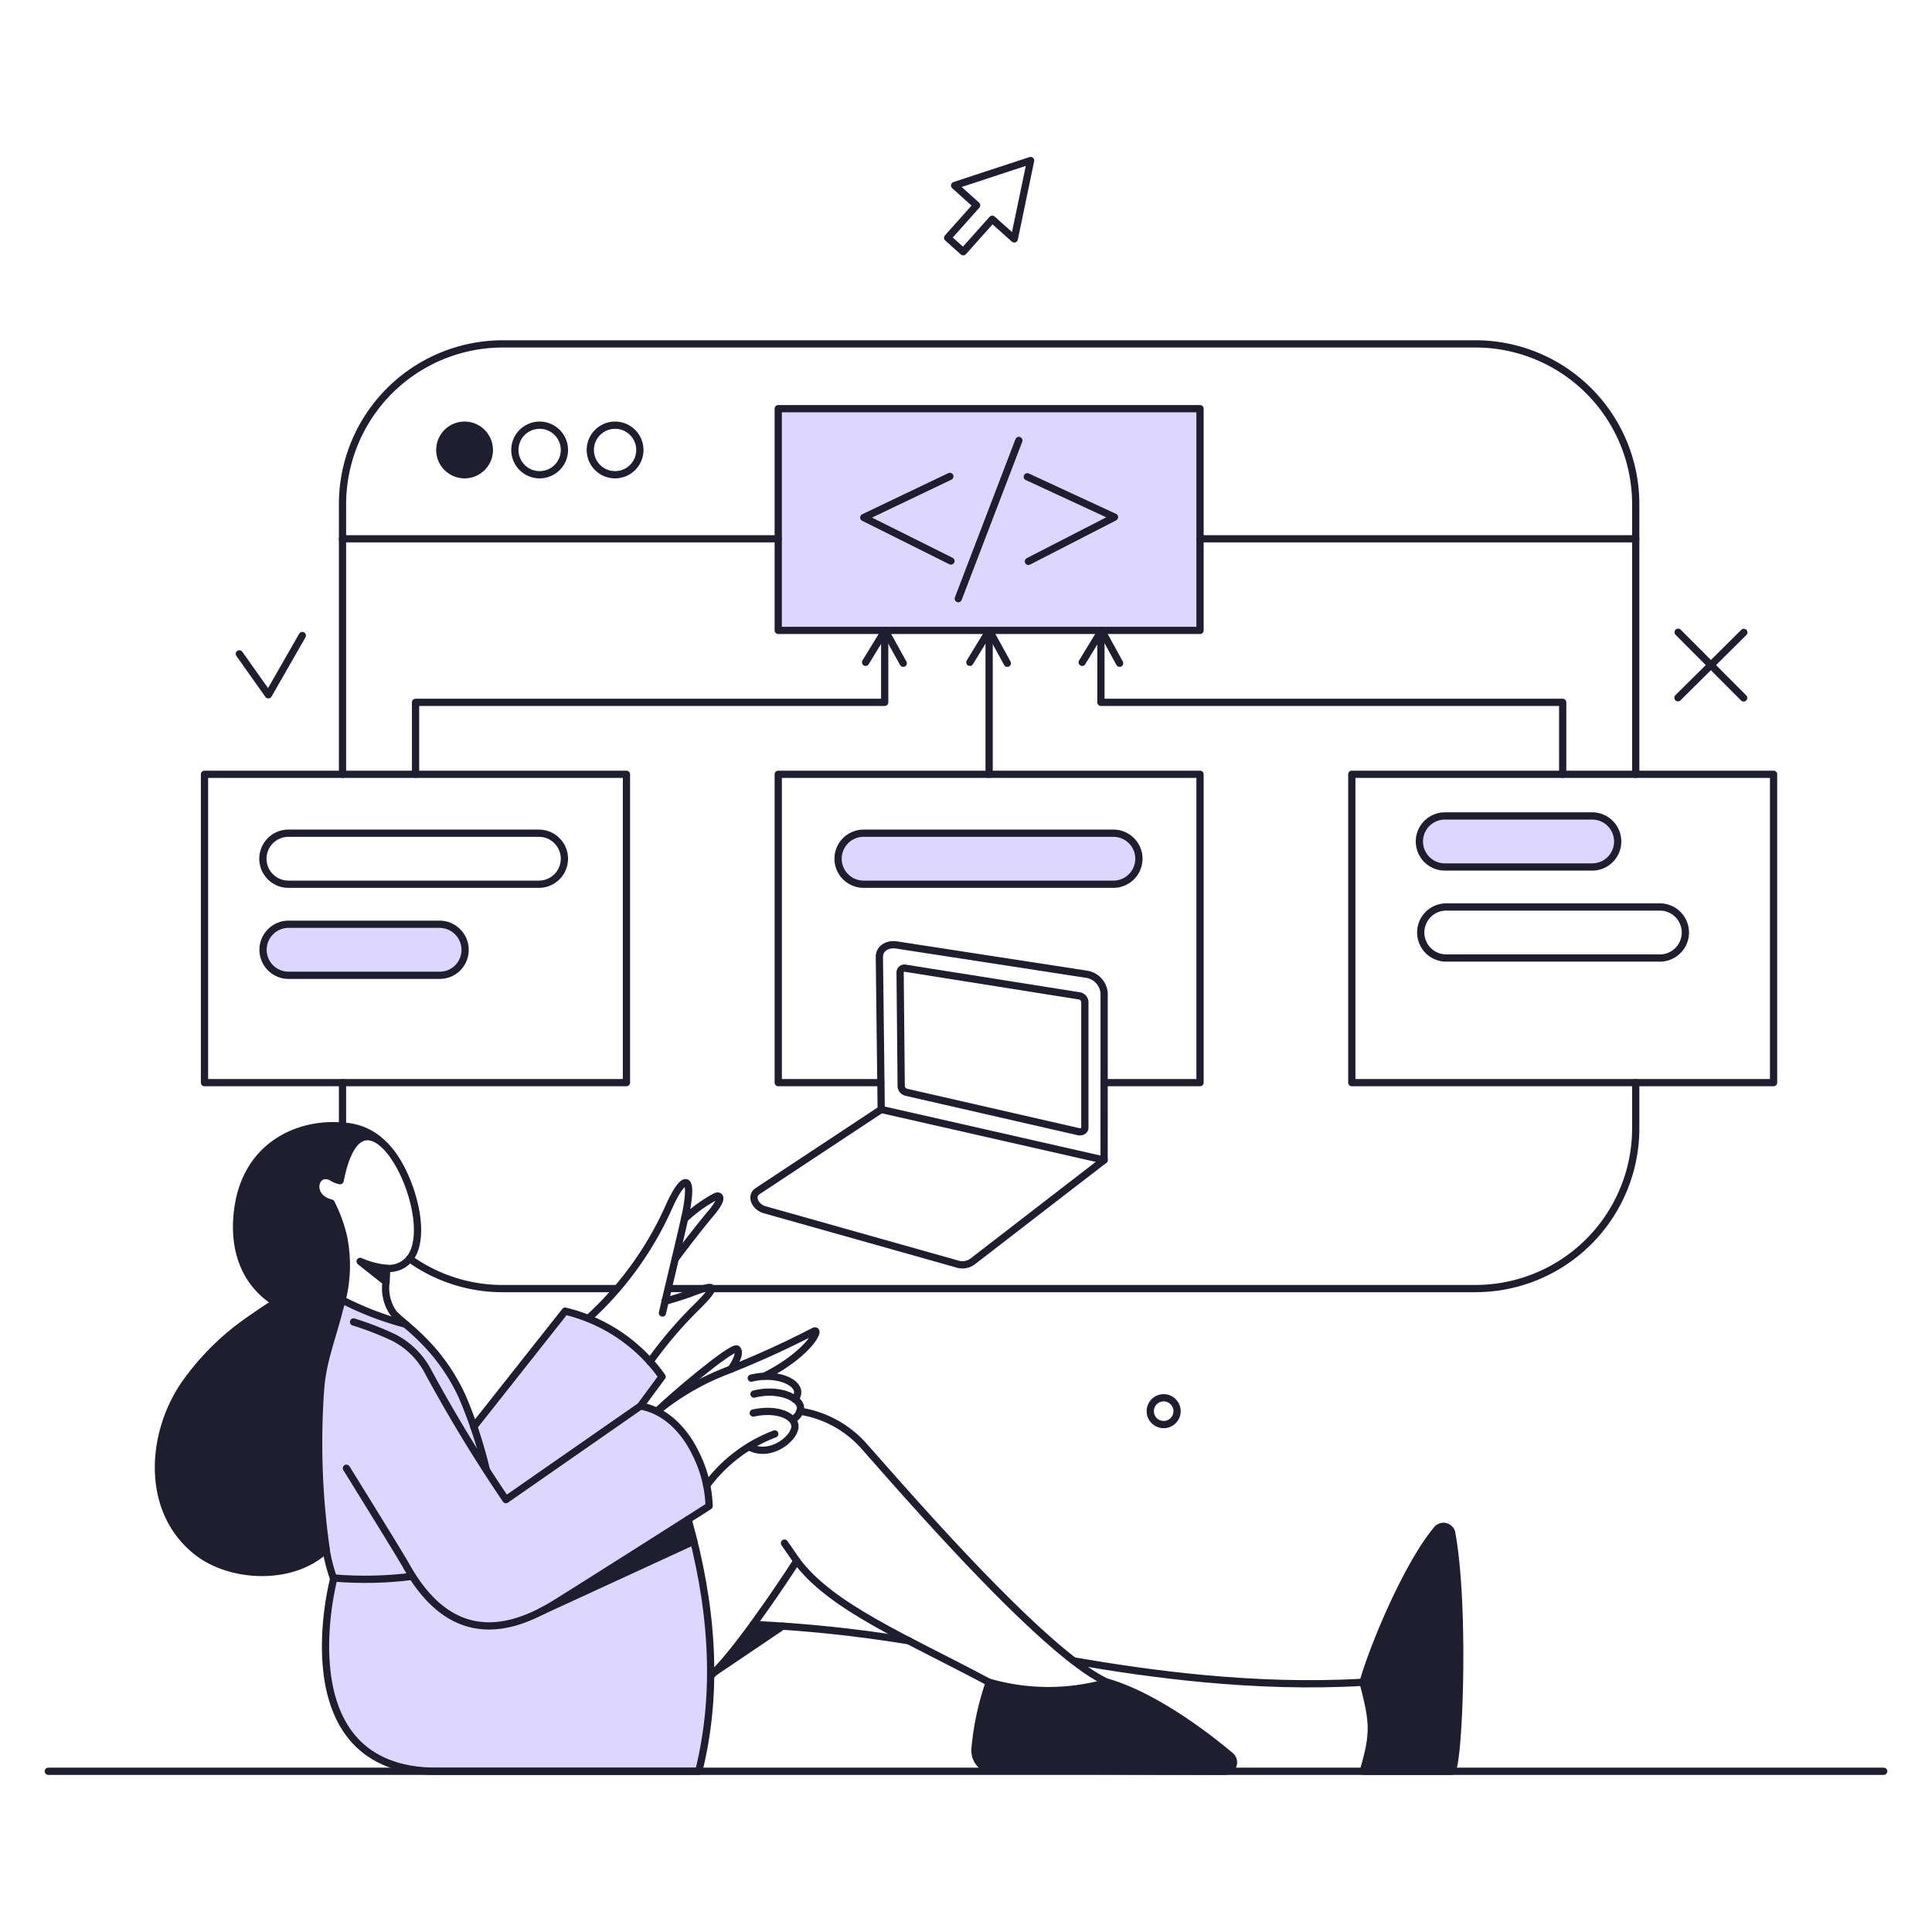 <svg xmlns="http://www.w3.org/2000/svg" fill="none" viewBox="0 0 200 200" stroke-width="0.75"><g><g><path fill="#ddd6fe" d="m71.88 159.536-15.808 7.277c.418-.209 17.366-10.886 17.366-10.886 0-3.935-2.684-9.586-7.106-10.355l2.223-3.04a17.169 17.169 0 0 0-10.013-6.784l-9.462 11.971a21.465 21.465 0 0 0-7.087-10.641 31.646 31.646 0 0 1-6.612-2.545c-.9 3.582-1.975 6.268-2.2 9.12-.4 4.962-.313 15.6 1.368 19.8-.38 1.539-4.674 19.893 10.678 19.912h27.109c1.942-7.816 1.386-16.024-.456-23.829Z"></path><path fill="#ddd6fe" d="M124.225 65.259H80.563V42.306h43.662v22.953Z"></path><path fill="#ddd6fe" d="M115.257 86.253H89.4a2.641 2.641 0 0 0 0 5.282h25.859a2.64 2.64 0 0 0 0-5.282h-.002Z"></path><path fill="#ddd6fe" d="M45.508 100.962h-15.58a2.639 2.639 0 0 1-2.641-2.641 2.64 2.64 0 0 1 2.641-2.641h15.58a2.641 2.641 0 0 1 0 5.282Z"></path><path fill="#ddd6fe" d="M164.771 84.468h-15.143a2.638 2.638 0 0 0-2.486 1.618 2.64 2.64 0 0 0 2.486 3.663h15.143a2.638 2.638 0 0 0 2.486-1.618 2.64 2.64 0 0 0-2.486-3.663Z"></path></g><g><path fill="#1e1e2f" d="m37.281 130.58 2.679 2.128c0-.456.038-.912.057-1.405a9.05 9.05 0 0 1-2.736-.723Z"></path><path fill="#1e1e2f" d="M24.988 123.4c-.342 1.177-2 7.923 3.572 11.456-.532.228-3.173 2.091-3.4 2.262a27.148 27.148 0 0 0-6.16 6.344c-3.477 5.225-3.895 13.053 1.444 17.215 3.534 2.735 9.956 2.964 13.319-.3a77.528 77.528 0 0 1-.57-16.7c.228-2.927 1.292-5.434 1.938-8.133 1.463-6.047.495-7.626-.855-11-2.565-.626-1.653-3.666.114-2.641.248.162.526.272.817.324.969-4.94 2.85-5.3 4.56-3.706-2.444-3.209-12.417-3.191-14.779 4.879Z"></path><path fill="#1e1e2f" d="M71.215 157.294c-13.262 8.441-14.328 9.093-15.181 9.519l15.808-7.277-.627-2.242Z"></path><path fill="#1e1e2f" d="M127.36 181.747c-3.363-2.85-8.3-6.308-12.711-7.6a22.13 22.13 0 0 1-12.236 0 28.093 28.093 0 0 0-1.482 6.9 2.034 2.034 0 0 0 1.214 2.032c.258.112.537.169.819.168 7.657.019 14.307.1 23.807.115a.914.914 0 0 0 .589-1.615Z"></path><path fill="#1e1e2f" d="M150.293 158.814a.87.87 0 0 0-.651-.779.872.872 0 0 0-.949.361c-2.85 3.364-6.308 11.344-7.6 15.751 1.1 4.219 1.178 5.263.019 9.216h9.1c.788.075 1.488-16.701.081-24.549Z"></path><path fill="#1e1e2f" d="M50.657 46.581a2.564 2.564 0 1 1-5.129 0 2.564 2.564 0 0 1 5.129 0Z"></path><path fill="#1e1e2f" d="m81.019 168.334-7.011 4.731A47.179 47.179 0 0 0 78 168.144c-.021.018 1.138.056 3.019.19Z"></path></g><g><path stroke="#1e1e2f" stroke-linecap="round" stroke-linejoin="round" d="M42.392 130.295a16.527 16.527 0 0 0 9.671 3.1h11.8"></path><path stroke="#1e1e2f" stroke-linecap="round" stroke-linejoin="round" d="M72.944 133.392h-3.781"></path><path stroke="#1e1e2f" stroke-linecap="round" stroke-linejoin="round" d="M73.647 133.393h79.078a16.6 16.6 0 0 0 16.606-16.606v-4.713"></path><path stroke="#1e1e2f" stroke-linecap="round" stroke-linejoin="round" d="M169.331 80.154V52.205A16.596 16.596 0 0 0 152.725 35.6H52.063a16.6 16.6 0 0 0-16.606 16.605v27.95"></path><path stroke="#1e1e2f" stroke-linecap="round" stroke-linejoin="round" d="M35.457 116.615v-4.541"></path><path stroke="#1e1e2f" stroke-linecap="round" stroke-linejoin="round" d="M34.545 163.451a17.871 17.871 0 0 1-.8-3.117"></path><path stroke="#1e1e2f" stroke-linecap="round" stroke-linejoin="round" d="M36.6 136.85c1.424.439 2.814.979 4.161 1.615a8.238 8.238 0 0 1 3.5 3.42 155.914 155.914 0 0 0 8.113 13.357l13.927-9.69c2.641.457 4.606 2.59 5.719 4.922a12.995 12.995 0 0 1 1.387 5.433c-1.037.669-14.163 9.008-16.093 10.185-6.523 3.978-11.606 2.61-15.314-4.085-.589-1.064-6.137-10.013-6.137-10.013"></path><path stroke="#1e1e2f" stroke-linecap="round" stroke-linejoin="round" d="m39.96 132.708-2.679-2.128a9.136 9.136 0 0 0 2.755.722"></path><path stroke="#1e1e2f" stroke-linecap="round" stroke-linejoin="round" d="M50.353 152.184a46.63 46.63 0 0 0-2.508-7.619c-2.55-5.509-6.242-7.516-7.182-8.721a4.532 4.532 0 0 1-.7-3.136l.076-1.406a2.77 2.77 0 0 0 2.375-1.007c2.026-2.574-.095-9.386-2.641-11.78"></path><path stroke="#1e1e2f" stroke-linecap="round" stroke-linejoin="round" d="M39.77 118.515c-1.71-1.6-3.591-1.234-4.56 3.706a2.196 2.196 0 0 1-.817-.324c-1.768-1.024-2.679 2.014-.114 2.641A15.41 15.41 0 0 1 35.552 128a14.768 14.768 0 0 1-.418 7.542c-.649 2.7-1.7 5.207-1.938 8.133a77.978 77.978 0 0 0 .57 16.7c-3.363 3.268-9.789 3.046-13.319.3-5.347-4.151-4.928-11.992-1.447-17.213a26.66 26.66 0 0 1 6.156-6.345c.227-.173 2.869-2.034 3.4-2.262-5.567-3.534-3.915-10.279-3.572-11.456 1.59-5.455 6.611-7.187 10.469-6.822a6.218 6.218 0 0 1 4.317 1.938v0Z"></path><path stroke="#1e1e2f" stroke-linecap="round" stroke-linejoin="round" d="M73.565 173.485c2.41-2.138 7.173-9.18 8.917-11.9 3.544 4.772 11.19 7.924 19.893 12.558"></path><path stroke="#1e1e2f" stroke-linecap="round" stroke-linejoin="round" d="M114.649 174.166c-6.577-2.912-21.537-20.35-25.251-24.509a11.11 11.11 0 0 0-6.593-3.573"></path><path stroke="#1e1e2f" stroke-linecap="round" stroke-linejoin="round" d="m71.825 159.544-15.791 7.269"></path><path stroke="#1e1e2f" stroke-linecap="round" stroke-linejoin="round" d="M71.234 157.294c2.4 8.579 3.252 17.426 1.1 26.069H45.223c-16.036 0-10.659-20.008-10.659-20.008 2.703.224 5.422.166 8.113-.171"></path><path stroke="#1e1e2f" stroke-linecap="round" stroke-linejoin="round" d="M114.649 174.147c4.408 1.292 9.332 4.769 12.711 7.6a.917.917 0 0 1 .275 1.016.91.91 0 0 1-.864.6c-9.5-.01-16.15-.1-23.807-.115a2.023 2.023 0 0 1-1.928-1.371 2.029 2.029 0 0 1-.105-.829 28.793 28.793 0 0 1 1.482-6.9 22.13 22.13 0 0 0 12.236-.001v0Z"></path><path stroke="#1e1e2f" stroke-linecap="round" stroke-linejoin="round" d="M141.1 174.147c1.292-4.408 4.769-12.372 7.6-15.751a.87.87 0 0 1 .417-.33.87.87 0 0 1 .981.256.875.875 0 0 1 .202.492c1.416 7.846.7 24.625-.076 24.549h-9.1c1.151-3.952 1.076-4.998-.024-9.216Z"></path><path stroke="#1e1e2f" stroke-linecap="round" stroke-linejoin="round" d="M141.1 174.147c-11.305.665-22.287-.893-29.887-2.2"></path><path stroke="#1e1e2f" stroke-linecap="round" stroke-linejoin="round" d="M78.055 144.317c2.717-.683 4.967.493 4.807 1.539a1.458 1.458 0 0 1-.7 1.026"></path><path stroke="#1e1e2f" stroke-linecap="round" stroke-linejoin="round" d="M77.77 142.664c2.85-.722 5.738.665 4.522 2.185"></path><path stroke="#1e1e2f" stroke-linecap="round" stroke-linejoin="round" d="M73.153 153.779a15.655 15.655 0 0 1 7.047-5.339"></path><path stroke="#1e1e2f" stroke-linecap="round" stroke-linejoin="round" d="M77.979 146.274c2.641-.57 4.408.418 4.313 1.463-.114 1.254-2.6 3.212-4.75 2.033"></path><path stroke="#1e1e2f" stroke-linecap="round" stroke-linejoin="round" d="M68.042 146.084c1.216-1.254 7.814-6.863 8.265-6.422.5.489-.627 2.072-.627 2.072"></path><path stroke="#1e1e2f" stroke-linecap="round" stroke-linejoin="round" d="M68.042 146.084a26.033 26.033 0 0 1 6.992-4.1 96.296 96.296 0 0 0 9.158-4.141c.9-.53-.342 2.261-5.054 4.616"></path><path stroke="#1e1e2f" stroke-linecap="round" stroke-linejoin="round" d="M124.225 55.777h45.106"></path><path stroke="#1e1e2f" stroke-linecap="round" stroke-linejoin="round" d="M35.457 55.777h45.106"></path><path stroke="#1e1e2f" stroke-linecap="round" stroke-linejoin="round" d="M50.657 46.581a2.564 2.564 0 1 1-5.129 0 2.564 2.564 0 0 1 5.129 0Z"></path><path stroke="#1e1e2f" stroke-linecap="round" stroke-linejoin="round" d="M58.428 46.581a2.564 2.564 0 1 1-5.129 0 2.564 2.564 0 0 1 5.129 0Z"></path><path stroke="#1e1e2f" stroke-linecap="round" stroke-linejoin="round" d="M66.237 46.581a2.564 2.564 0 1 1-5.129 0 2.564 2.564 0 0 1 5.129 0Z"></path><path stroke="#1e1e2f" stroke-linecap="round" stroke-linejoin="round" d="m49.042 147.7 9.462-11.97a17.208 17.208 0 0 1 10.032 6.783l-2.242 3.04"></path><path stroke="#1e1e2f" stroke-linecap="round" stroke-linejoin="round" d="M68.574 135.919c1.235-5.282 2.277-9.5 2.508-10.792.637-3.554-.3-3.474-1.71-.475a34.739 34.739 0 0 1-8.455 11.818"></path><path stroke="#1e1e2f" stroke-linecap="round" stroke-linejoin="round" d="M70.854 126.192a14.855 14.855 0 0 1 3.249-2.337c.343-.151.933.059-.551 1.8-.986 1.16-2.793 3.5-3.629 4.636"></path><path stroke="#1e1e2f" stroke-linecap="round" stroke-linejoin="round" d="M68.84 134.7a30.316 30.316 0 0 0 3.325-1.084c1.347-.442 2.618-.916-.19 1.824a43.02 43.02 0 0 0-4.693 5.529"></path><path stroke="#1e1e2f" stroke-linecap="round" stroke-linejoin="round" d="M114.3 102.784a2.16 2.16 0 0 0-1.871-1.939l-19.611-3.021c-1.007-.152-1.8.4-1.786 1.255l.19 15.77-12.787 8.451c-.76.475-.323 1.634.741 1.938l19.874 5.6a1.78 1.78 0 0 0 1.577-.209l13.67-10.545.003-17.3Z"></path><path stroke="#1e1e2f" stroke-linecap="round" stroke-linejoin="round" d="m114.297 120.092-23.075-5.243"></path><path stroke="#1e1e2f" stroke-linecap="round" stroke-linejoin="round" d="M111.628 117.147c.342.077.675-.095.675-.4v-13.033a.68.68 0 0 0-.6-.627l-17.936-2.85a.456.456 0 0 0-.589.418l.114 11.819a.698.698 0 0 0 .57.608l17.766 4.065Z"></path><path stroke="#1e1e2f" stroke-linecap="round" stroke-linejoin="round" d="M64.85 112.074H21.169v-31.92H64.85v31.92Z"></path><path stroke="#1e1e2f" stroke-linecap="round" stroke-linejoin="round" d="M91.184 112.074H80.563v-31.92h43.662v31.92h-9.899"></path><path stroke="#1e1e2f" stroke-linecap="round" stroke-linejoin="round" d="M183.6 112.074h-43.662v-31.92H183.6v31.92Z"></path><path stroke="#1e1e2f" stroke-linecap="round" stroke-linejoin="round" d="M124.225 65.259H80.563V42.306h43.662v22.953Z"></path><path stroke="#1e1e2f" stroke-linecap="round" stroke-linejoin="round" d="M102.394 65.259v14.895"></path><path stroke="#1e1e2f" stroke-linecap="round" stroke-linejoin="round" d="M113.965 65.259v7.447h47.804v7.448"></path><path stroke="#1e1e2f" stroke-linecap="round" stroke-linejoin="round" d="M91.583 65.259v7.447H43.019v7.448"></path><path stroke="#1e1e2f" stroke-linecap="round" stroke-linejoin="round" d="m98.442 58.076-9.025-4.502 8.911-4.257"></path><path stroke="#1e1e2f" stroke-linecap="round" stroke-linejoin="round" d="m106.46 58.114 8.911-4.579-9.025-4.18"></path><path stroke="#1e1e2f" stroke-linecap="round" stroke-linejoin="round" d="m105.472 45.594-6.27 16.377"></path><path stroke="#1e1e2f" stroke-linecap="round" stroke-linejoin="round" d="M55.787 91.535a2.64 2.64 0 1 0 0-5.281h-25.84a2.642 2.642 0 1 0 0 5.281h25.84Z"></path><path stroke="#1e1e2f" stroke-linecap="round" stroke-linejoin="round" d="M115.257 86.253a2.64 2.64 0 0 1 0 5.282H89.4a2.641 2.641 0 0 1 0-5.282h25.857Z"></path><path stroke="#1e1e2f" stroke-linecap="round" stroke-linejoin="round" d="M45.508 95.68a2.65 2.65 0 0 1 1.867 4.52 2.626 2.626 0 0 1-1.867.762H29.947a2.642 2.642 0 1 1 0-5.282h15.561Z"></path><path stroke="#1e1e2f" stroke-linecap="round" stroke-linejoin="round" d="M164.771 84.468a2.638 2.638 0 0 1 2.486 1.618 2.64 2.64 0 0 1-2.486 3.663h-15.143a2.638 2.638 0 0 1-2.486-1.618 2.64 2.64 0 0 1 2.486-3.663h15.143Z"></path><path stroke="#1e1e2f" stroke-linecap="round" stroke-linejoin="round" d="M171.915 93.891a2.643 2.643 0 0 1 0 5.283h-22.287a2.643 2.643 0 0 1 0-5.283h22.287Z"></path><path stroke="#1e1e2f" stroke-linecap="round" stroke-linejoin="round" d="m89.607 68.564 2.014-3.305 1.881 3.4"></path><path stroke="#1e1e2f" stroke-linecap="round" stroke-linejoin="round" d="m100.399 68.564 2.014-3.305 1.862 3.4"></path><path stroke="#1e1e2f" stroke-linecap="round" stroke-linejoin="round" d="m112.027 68.564 2.014-3.305 1.862 3.4"></path><path stroke="#1e1e2f" stroke-linecap="round" stroke-linejoin="round" d="m180.522 65.467-6.821 6.764"></path><path stroke="#1e1e2f" stroke-linecap="round" stroke-linejoin="round" d="m180.503 72.25-6.783-6.8"></path><path stroke="#1e1e2f" stroke-linecap="round" stroke-linejoin="round" d="m24.779 67.69 3.002 4.237 3.515-6.137"></path><path stroke="#1e1e2f" stroke-linecap="round" stroke-linejoin="round" d="M41.974 137.079a31.77 31.77 0 0 1-6.612-2.547"></path><path stroke="#1e1e2f" stroke-linecap="round" stroke-linejoin="round" d="m102.755 17.91-3.933 1.292 2.28 2.052-3.002 3.363 1.615 1.444 3.002-3.363 2.28 2.033 1.691-8.113-3.933 1.292Z"></path><path stroke="#1e1e2f" stroke-linecap="round" stroke-linejoin="round" d="M121.85 146.084a1.387 1.387 0 1 1-1.387-1.387c.367.002.719.149.978.409.26.259.407.611.409.978Z"></path><path stroke="#1e1e2f" stroke-linecap="round" stroke-linejoin="round" d="M5 183.362h190"></path><path stroke="#1e1e2f" stroke-linecap="round" stroke-linejoin="round" d="m81.019 168.334-7.03 4.75"></path><path stroke="#1e1e2f" stroke-linecap="round" stroke-linejoin="round" d="M77.979 168.162c5.399.25 10.779.815 16.112 1.692"></path><path stroke="#1e1e2f" stroke-linecap="round" stroke-linejoin="round" d="m82.482 161.589-1.273-1.844"></path></g></g></svg>